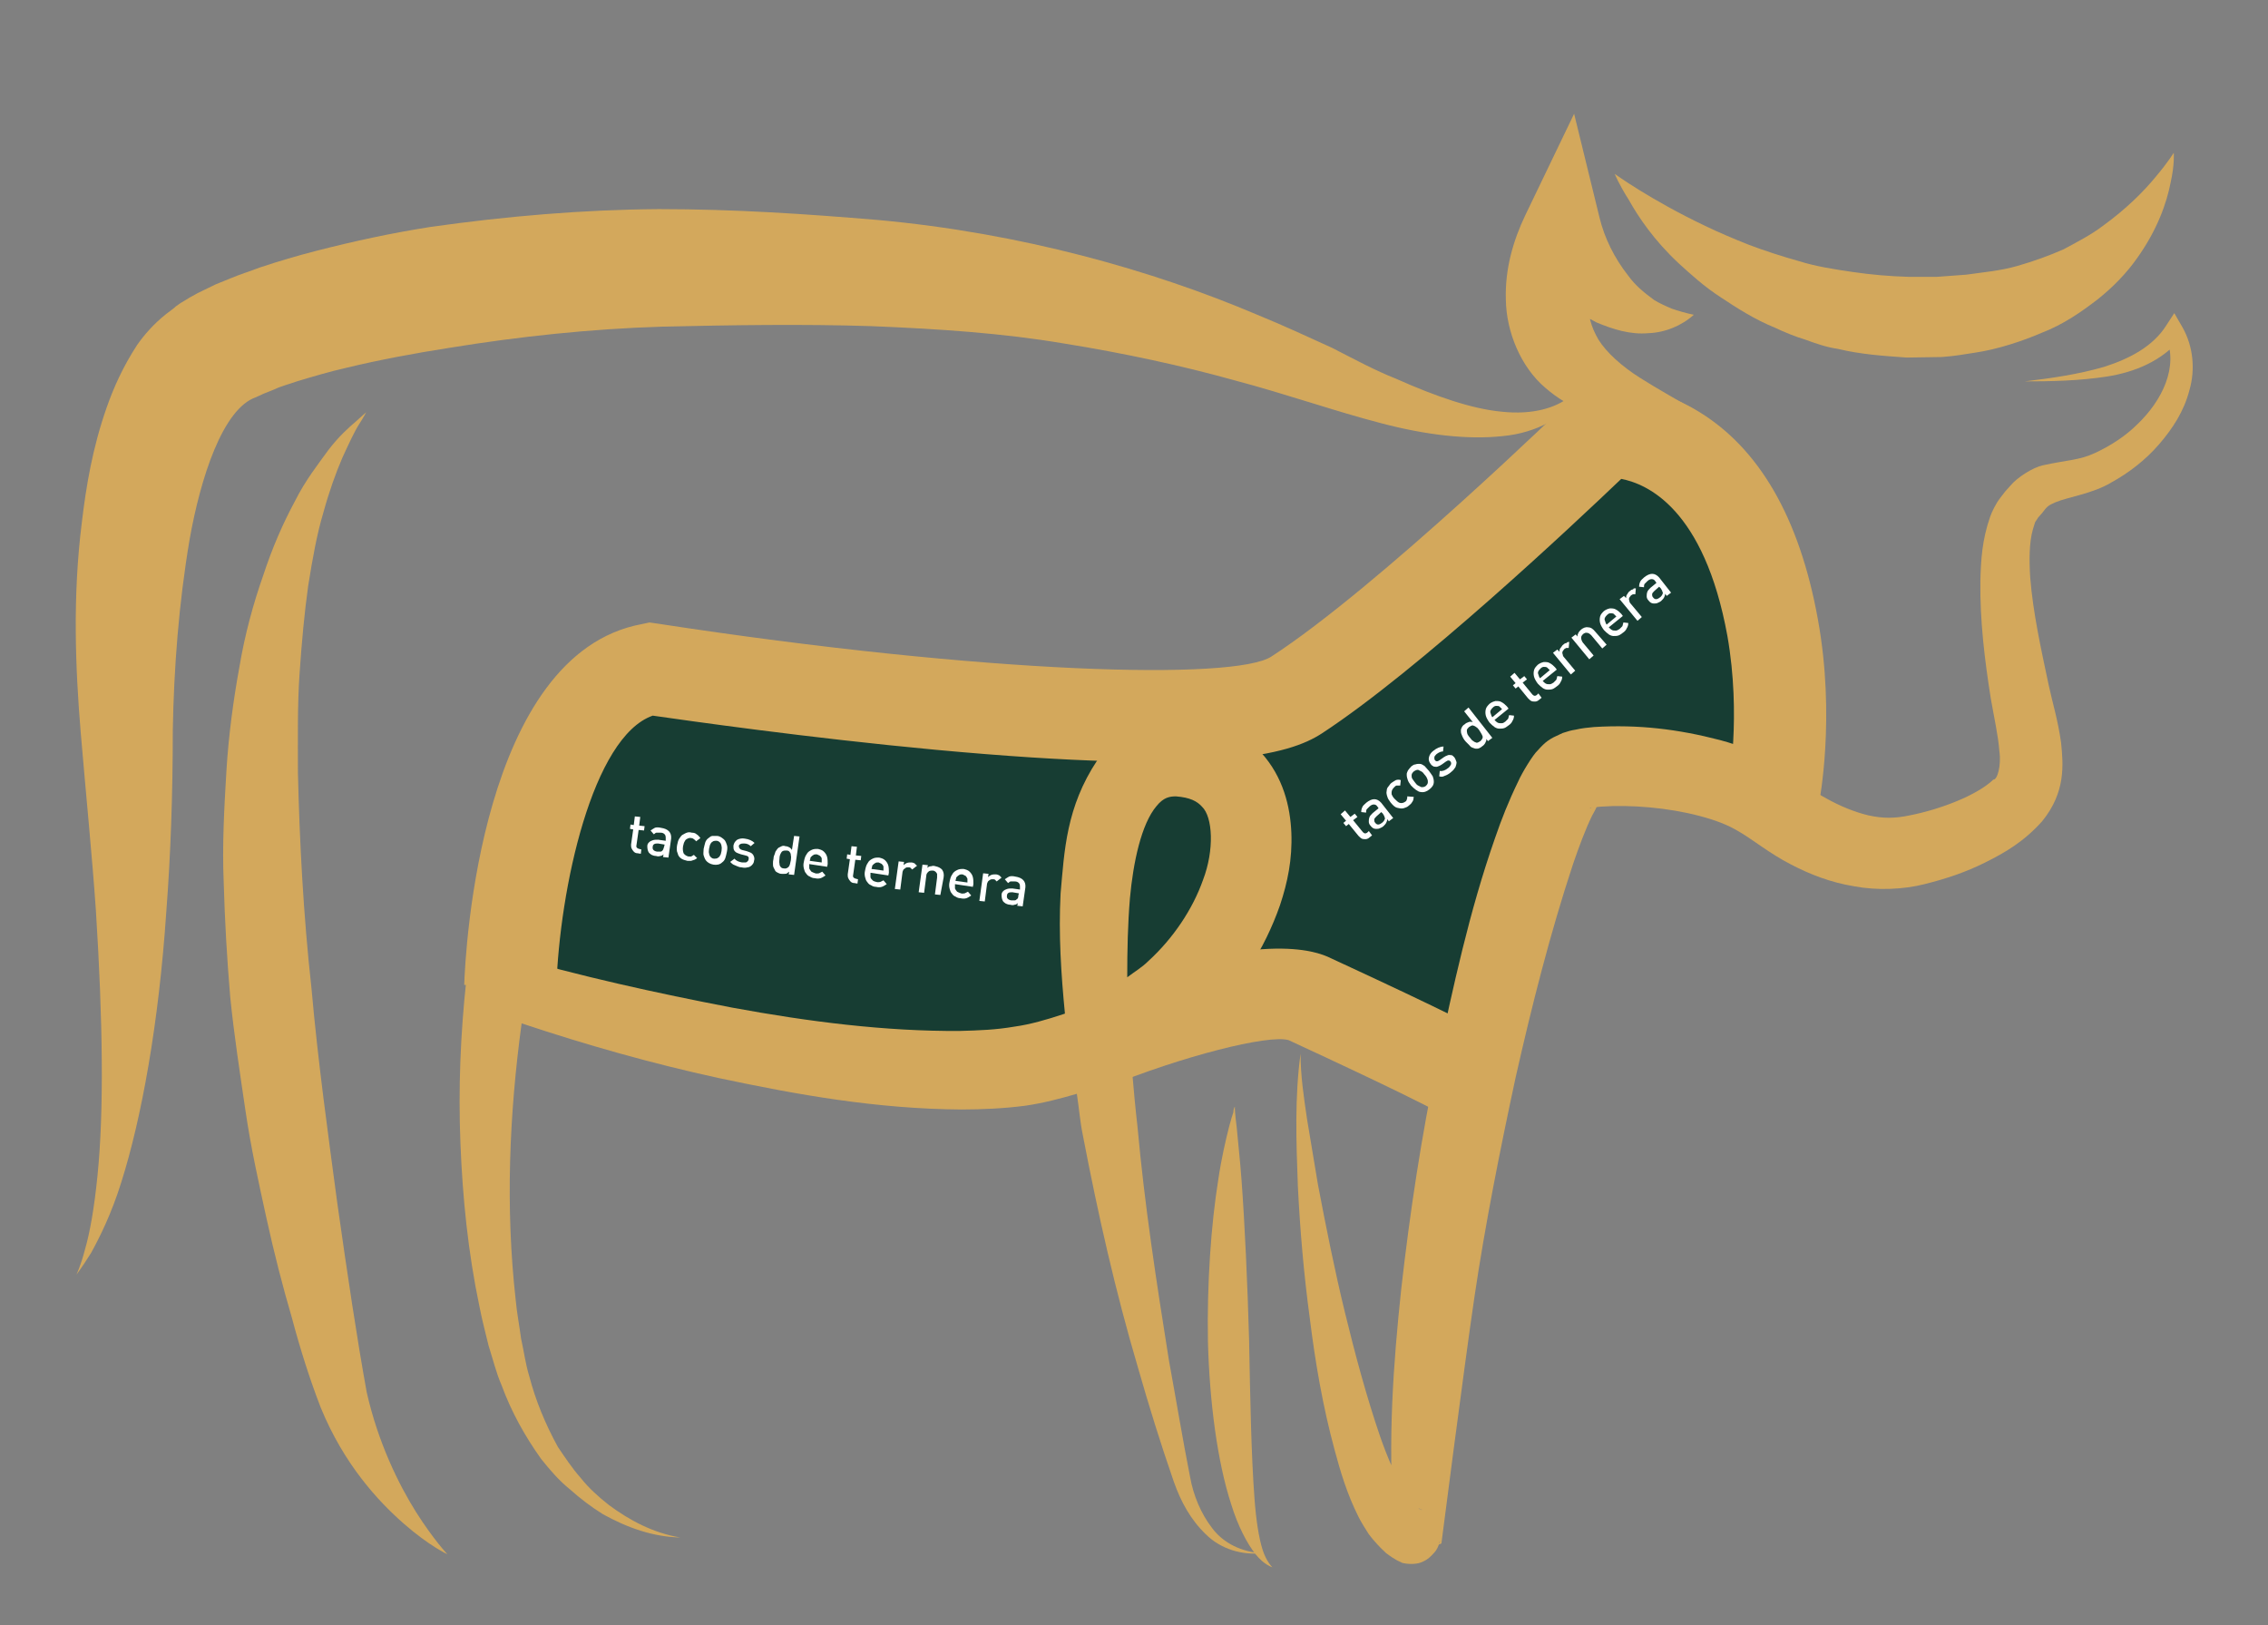 <?xml version="1.0" encoding="utf-8"?>
<!-- Generator: Adobe Illustrator 25.2.3, SVG Export Plug-In . SVG Version: 6.00 Build 0)  -->
<svg version="1.1" id="Capa_1" xmlns="http://www.w3.org/2000/svg" xmlns:xlink="http://www.w3.org/1999/xlink" x="0px" y="0px"
	 viewBox="0 0 418.7 300" style="enable-background:new 0 0 418.7 300;" xml:space="preserve">
<rect x="0" y="0" width="418.7" height="300" fill="#808080" stroke="none"/>
<style type="text/css">
	.st0{fill:#173D33;}
	.st1{fill:#D3A85C;}
	.st2{fill:#FFFFFF;}
</style>
<g>
	<path class="st0" d="M232.7,139c3.2,0.3,57.8-43.6,57.8-43.6l7.5-8c0,0,31.4,2,29.2,37.5L324,139c0,0-34.1-7-43.9,13.9
		c-9.8,20.9,4.6,48-9.3,48c-13.9,0-18.9-12.6-38.1-9.1s-32.8,12.3-31.7,4.3C202.1,188.1,196.8,135.2,232.7,139z"/>
</g>
<g>
	<path class="st0" d="M115.8,127.8c0,0,79.1,11.8,92.4,7.5c0,0-13.2,51.9-7.1,59.8L93.9,183.8C93.9,183.8,98.7,143.3,115.8,127.8z"
		/>
</g>
<g>
	<g>
		<g>
			<path class="st1" d="M236.3,167.1c1.4-4.2,2.3-8.5,2.1-13.4c-0.2-4.8-1.5-10.3-5.6-14.8c-4-4.6-10.3-6.2-14.9-6.2
				c-6.1-0.3-12.3,3.3-15.3,7.6c-5.8,8.7-6.1,16.8-6.8,24.6c-0.4,7.6,0.1,15,0.8,22.2c-0.1,0-0.2,0.1-0.3,0.1c-3,1-6.1,1.9-9,2.3
				c-3.5,0.6-6.5,0.7-10.1,0.8c-13.7,0.1-27.9-1.7-42-4.3c-14.1-2.7-28.1-5.8-41.9-9.8l-6.5-1.9l-0.7,6.5
				c-1.1,10.1-1.5,20.2-1.1,30.2c0.4,10.1,1.4,20.1,3.5,30.1c0.5,2.6,1.1,4.8,1.7,7.3c0.8,2.5,1.4,5,2.4,7.3
				c1.8,4.9,4.3,9.4,7.3,13.6c1.6,2,3.3,4,5.3,5.6c1.9,1.7,4,3.3,6.1,4.6c4.5,2.5,9.3,4.2,14.3,4.3c-4.9-0.8-9.3-3.1-13.2-6
				c-1.9-1.5-3.7-3.1-5.2-5c-1.6-1.8-2.9-3.8-4.2-5.7c-2.3-4.2-4.1-8.5-5.3-13.1c-0.7-2.3-1-4.7-1.5-6.9c-0.3-2.3-0.8-4.9-1-7.2
				c-1.9-16.9-1.2-34.1,1.1-51c12,4,24,7.4,36.4,10.1c14.6,3.1,29.2,5.7,44.8,5.8c3.8,0,8-0.2,11.8-0.7c3.4-0.5,6.4-1.3,9.5-2.2
				c0.4,2.6,0.6,5.2,1.1,7.6c2.8,14.6,6,28.8,10.2,43c2,7,4.2,14.1,6.6,21c1.3,3.7,3.1,7,5.9,9.7c2.8,2.8,6.8,3.9,10.4,3.5
				c-3.7-0.2-7.1-1.8-9.2-4.6c-2.1-2.7-3.5-6.1-4.1-9.5c-1.4-7.1-2.6-14.4-3.9-21.5c-2.3-14.4-4.5-28.7-5.8-43.1
				c-0.4-3.5-0.7-6.8-1-10.3c5-2.6,9.6-5.6,13.7-9.5C228.7,182.5,233.4,175.4,236.3,167.1z M212,177.4c-1.2,1.2-2.6,2-3.9,3
				c0-5,0.1-9.8,0.5-14.6c0.6-6.6,2.1-13.7,4.9-17c1.3-1.6,2.4-1.8,3.6-1.8c2.6,0.2,3.9,0.9,4.8,1.9c2,1.9,2.3,8,0.2,13.5
				C220.2,167.8,216.6,173.2,212,177.4z"/>
		</g>
	</g>
	<g>
		<g>
			<g>
				<path class="st1" d="M373.8,70.4c5-0.6,9.9-1.3,14.7-2.7c4.7-1.5,9-3.8,11.4-7.6l1.5-2.3l1.5,2.6c2,3.5,2.4,7.8,1.3,11.6
					c-1,3.9-3.1,7.1-5.6,10c-2.5,2.9-5.6,5.3-8.9,7.1c-3.3,2-8.1,2.7-10.2,3.6c-1.4,0.6-1.6,0.8-2.5,2l-0.8,0.9
					c0.2-0.2-0.4,0.6-0.5,0.8c-0.2,0.6-0.2,0.6-0.4,1.3c-0.7,2.4-0.7,5.7-0.5,8.9c0.5,6.4,2,13.2,3.4,19.8c0.7,3.3,1.7,6.4,2.3,10.7
					c0.4,4,0.9,9.1-3.5,14.5c-3.4,3.8-6.9,5.8-10.5,7.6s-7.2,3-11.2,4c-3.9,1-8.8,1.2-13,0.4c-4.3-0.7-8.2-2.2-11.8-4.1
					c-3.7-1.9-6.9-4.5-9.3-5.9c-2.3-1.4-4.5-2.2-7.5-3c-5.7-1.5-12.6-2.1-18.2-1.7c-0.7,0.1-1.3,0.1-1.7,0.2c-0.2,0-0.3,0.1-0.3,0.1
					c0.2,0,0.1,0,0.5-0.2c0.3-0.2,0.7-0.2,1.8-1.6c-1.4,1.9-0.9,1.5-1.9,3.2c-1.3,2.7-2.4,5.7-3.5,8.9c-4.2,12.7-7.6,26.1-10.6,39.4
					c-2.9,13.5-5.6,27-7.6,40.5c-2,13.6-6.1,45.5-6.1,45.5c-0.5,0.2-0.6,0.4-0.3-0.2c0-0.1,0.1-0.4,0-0.2l-0.2,0.7
					c-0.1,0.3-0.3,0.7-0.5,1c-0.2,0.3-1.3,1.6-2.3,2c-1.6,0.9-4.2,0.3-4.1,0.2c-0.5-0.2-1-0.5-1-0.5c-0.7-0.4-0.8-0.5-1.1-0.7
					l-0.7-0.5l-0.3-0.3c-0.5-0.4-2.1-2.1-2.9-3.2c-0.7-1.1-1.4-2.2-1.9-3.2c-2.1-4.2-3.3-8.2-4.4-12.3c-2.2-8.1-3.6-16.3-4.6-24.4
					c-1.1-8.1-1.8-16.3-2.2-24.4c-0.3-8.1-0.6-16.4,0.5-24.4c0,4.1,0.6,8,1.2,12.1l2,12c1.5,7.9,3.1,15.9,5,23.7
					c1.9,7.8,4,15.6,6.5,22.9c1.3,3.7,2.8,7.3,4.6,10.2c0.4,0.8,0.9,1.4,1.4,2c0.5,0.5,0.2,0.4,1.3,1.2l0.3,0.2l0,0
					c0.4,0.3-0.5-0.4-0.4-0.3l0,0h0.1l0.2,0.1c0.2,0.1,0.5,0.3,0.2,0.1c0.1,0-0.3-0.2-0.7-0.3c0.2,0-2.2-0.7-3.8,0.2
					c-0.9,0.3-2,1.6-2.1,1.9c-0.2,0.3-0.3,0.5-0.4,0.8l-0.1,0.3c0.1-0.3,0.3-1,0.6-1.6c1.2-2.4,2.7-3.5,3.9-4.5l-2.6,5.1
					c-1.1-14.7-0.1-28.7,1.4-42.8c1.6-14.1,3.7-28,6.6-41.8c3-13.9,5.9-27.6,10.7-41.3c1.2-3.5,2.5-6.8,4.3-10.5
					c0.6-1.4,2.7-4.9,3.6-5.7c1.5-1.7,2.2-2,2.9-2.4c0.8-0.4,1.1-0.5,1.7-0.8c0.9-0.3,1.6-0.5,2.3-0.6c1.3-0.3,2.4-0.4,3.5-0.5
					c8.2-0.5,15.5,0.4,23.2,2.4c3.8,1,8.1,2.7,11.6,5.2c3.5,2.4,5.6,4.3,8.1,5.6c2.5,1.4,5.2,2.5,7.7,3.1c2.7,0.6,4.9,0.6,7.7,0
					c5.6-1.1,12.4-3.7,15.4-6.6c0.7,0.1,1.5-2.5,1.1-5.3c-0.2-2.8-1-6.3-1.6-9.8c-1.1-7-2-14.2-1.9-21.6c0.1-3.8,0.3-7.5,1.8-11.8
					c0.3-0.9,1.1-2.5,1.8-3.4l1-1.3l0.9-1c1.3-1.6,4.2-3.4,6-3.8c4.5-1,6.7-0.9,9.7-2.3c2.8-1.3,5.6-3.1,7.8-5.3
					c4.5-4.3,7.7-10.6,5.2-16.3l3,0.2c-3.6,4.5-8.8,6.5-13.8,7.3C383.8,70.3,378.7,70.4,373.8,70.4z"/>
			</g>
		</g>
	</g>
	<g>
		<g>
			<g>
				<path class="st1" d="M14.1,235.3c0,0,0.8-1.6,1.6-4.7c0.9-3.1,1.7-7.6,2.3-13.6c1.2-11.8,1-28.6-0.3-49
					c-0.7-10.1-1.8-21-2.8-32.8c-1-12.1-1.5-25.1,0.2-38.7c0.8-6.8,2-13.9,4.6-21.3c1.3-3.7,3-7.5,5.6-11.5c1.4-2,3.1-3.9,5.2-5.6
					l1.7-1.3l0.2-0.2l0.7-0.5l0.3-0.2l0.5-0.3c0.8-0.5,1.3-0.8,2.6-1.5l3.3-1.6l2.7-1.1c1.9-0.8,3.6-1.3,5.4-2
					c3.6-1.2,7-2.2,10.5-3.1c7-1.8,14-3.3,21-4.4c14.1-2,28.2-3.2,42.2-3.3c14.2,0,27.2,0.9,40.4,2c26.5,2.4,50.8,9.3,70.1,17.5
					c4.9,2,9.4,4.1,13.8,6.1c4.3,2.2,8,4.2,11.8,5.7c7.4,3.3,14.1,5.6,19.6,6.1c5.6,0.6,9.9-0.7,12.4-2.7c2.5-1.9,3.4-3.5,3.4-3.5
					s-0.4,1.7-2.5,4.4c-2,2.6-6.7,5.7-13.2,6.3c-6.4,0.7-14.2-0.2-22.5-2.4c-8.5-2.2-17.2-5.3-27-7.9c-9.7-2.7-20.3-5-31.5-6.8
					c-11.2-1.9-23.1-2.7-35.6-3.2c-12.3-0.4-25.9-0.2-38.7,0.1c-13,0.4-26.2,1.8-39.1,3.9c-6.4,1-12.9,2.2-19.1,3.7
					c-3.1,0.7-6.1,1.6-9.1,2.5c-1.4,0.5-3,0.9-4.2,1.5l-2,0.8l-1.3,0.6C41.1,75.4,37,88.3,35,99.6c-2,11.8-2.9,23.8-3.1,35.2
					c0,11.8-0.4,23.1-1.2,33.5c-1.4,20.8-4.6,38.2-8.3,49.9c-1.8,5.8-4,10.2-5.6,13.1C15.1,234,14.1,235.3,14.1,235.3z"/>
			</g>
		</g>
	</g>
	<g>
		<g>
			<g>
				<path class="st1" d="M82.6,286.9c0,0-3.3-1.5-8-5.6c-4.8-4.2-11.1-11-15.4-21.5c-2-5.2-3.7-10.5-5.3-16.5
					c-1.7-5.8-3.3-12-4.7-18.4c-1.4-6.4-2.9-13.1-3.9-20c-1-6.8-2.1-13.9-2.8-20.9c-0.6-7-1-14.1-1.2-21.1
					c-0.3-6.9,0.1-13.9,0.5-20.6c0.4-6.6,1.3-13.2,2.4-19.2c1-6,2.6-11.8,4.4-16.9c1.7-5.2,3.7-9.7,5.8-13.6c2-4,4.4-7,6.2-9.5
					c1.9-2.5,3.8-4.2,5.1-5.3c1.2-1.1,1.9-1.7,1.9-1.7s-0.4,0.8-1.3,2.2s-1.9,3.6-3.1,6.2c-1.2,2.8-2.4,6.1-3.5,10.1
					c-1.2,4-2,8.5-2.8,13.5c-0.7,5-1.2,10.4-1.6,16.3c-0.4,5.7-0.3,11.9-0.3,18.2c0.3,12.7,1,26.3,2.5,39.8
					c1.2,13.6,3.1,27.2,4.8,39.9c1.8,12.7,3.6,24.8,5.4,34.7c2.1,9.3,5.9,17,9.1,22.1C80.1,284.3,82.6,286.9,82.6,286.9z"/>
			</g>
		</g>
	</g>
	<g>
		<g>
			<g>
				<path class="st1" d="M298.1,32.1c0,0,6.6,4.8,16.7,9.6c2.5,1.2,5.3,2.4,8.1,3.5c2.9,1.1,6,2.1,9.2,3c3.2,1,6.5,1.5,9.9,2
					c3.4,0.5,6.8,0.8,10.3,0.9h5.3l5.4-0.4c3.5-0.5,6.2-0.7,9.4-1.6c3.1-0.9,5.9-1.9,8.6-3.1c2.6-1.4,5.1-2.7,7.2-4.3
					c4.3-3.1,7.6-6.4,9.8-9.1c2.2-2.6,3.3-4.4,3.3-4.4s0.2,2.1-0.6,5.6c-0.7,3.6-2.4,8.6-6.2,13.9c-1.9,2.7-4.4,5.3-7.3,7.6
					c-3,2.3-6.3,4.6-10.2,6.1c-3.7,1.6-8.3,3.1-12.4,3.7c-2.1,0.3-3.4,0.6-6.1,0.8L352,66c-4.3-0.3-8.6-0.6-12.7-1.6
					c-2.1-0.3-4.1-1-6-1.7c-2-0.6-3.9-1.4-5.6-2.2c-3.7-1.5-7-3.6-10-5.6c-3.1-2-5.6-4.3-7.8-6.3c-4.6-4.3-7.4-8.5-9.2-11.7
					C298.8,33.9,298.1,32.1,298.1,32.1z"/>
			</g>
		</g>
	</g>
	<g>
		<g>
			<g>
				<path class="st1" d="M313.9,76.3c-4.5,1.5-9.2,1.9-14.1,1.4c-4.9-0.5-10-2.2-14.5-6.1c-4.6-3.9-7.2-10.4-7.3-16.2
					c-0.2-5.8,1.4-11.1,3.6-15.7l9-18.7l4.7,19.2c0.9,3.7,2.7,7.4,5.3,10.7c1.3,1.8,2.9,3.1,4.8,4.5c1,0.6,2.1,1.1,3.3,1.6
					c1.2,0.4,2.5,0.8,4,1.1c-2.2,2-5.3,3.3-8.4,3.4c-3.3,0.3-6.5-0.7-9.6-2c-5.9-3-10.6-8.1-13.2-14.5l13.7,0.6
					c-1.2,3.4-2,6.7-2,9.6c-0.1,2.9,0.5,5.1,1.9,7.5c1.5,2.4,4.3,4.9,7.6,7C306,71.8,309.8,73.9,313.9,76.3z"/>
			</g>
		</g>
	</g>
	<g>
		<g>
			<g>
				<path class="st1" d="M228,204.4c-0.1-0.3,0,1.3,0.3,3.6c0.2,2.4,0.6,5.7,0.9,9.8c0.6,8.1,1.1,18.9,1.4,29.6
					c0.2,10.7,0.4,21.4,1,29.3c0.3,4,0.8,7.2,1.5,9.4s1.8,3.2,1.8,3.2s-1.5-0.4-3.1-2.4c-1.6-2-3.3-5.3-4.5-9.2c-2.6-8-4-19-4.3-30
					c-0.2-10.9,0.6-21.8,1.9-29.9c0.6-4.1,1.4-7.4,2-9.8c0.3-1.2,0.6-2.1,0.8-2.7C227.7,204.6,228,204.1,228,204.4z"/>
			</g>
		</g>
	</g>
</g>
<g>
	<path class="st1" d="M102.7,182.4l-17-0.6c0.2-6.2,3-61.1,32.8-66.6l1.4-0.3l1.4,0.2c61.3,9.4,106.6,10.5,113.4,6.1
		c19.6-12.7,55-47.1,55.4-47.5l2-2l2.8-0.4c0.9-0.1,9.2-1,18.4,4.5c11.4,6.8,18.9,19.7,22.3,38.5c3.3,18.1,0.3,33.4,0.2,34.1
		l-16.7-3.3c0-0.1,2.4-12.9-0.2-27.7c-4.3-23.6-14.9-28.1-19.6-29c-8.8,8.4-37.4,35.3-55.3,47c-6,3.9-19.6,7.8-71.3,3
		c-23.6-2.2-45.9-5.4-52.2-6.3C109.4,136,103.3,163.9,102.7,182.4z"/>
</g>
<g>
	<path class="st1" d="M265,205c-1.5-0.8-7-3.7-27.1-13c-3.7-1.1-19.8,3-33.7,8.7l-6.5-15.7c31.3-12.9,43.5-10.1,47.4-8.4
		c23.8,11,27.2,13,28.3,13.7L265,205z"/>
</g>
<g>
	<g>
		<g>
			<path class="st2" d="M118.3,157.6l-0.6-0.1c-0.3,0-0.5-0.1-0.7-0.3c-0.2-0.2-0.3-0.4-0.4-0.6c-0.1-0.2-0.1-0.5-0.1-0.7l0.4-2.8
				l-0.6-0.1l0.1-0.8l0.6,0.1l0.2-1.6l1,0.1l-0.2,1.6l1,0.1l-0.1,0.8l-1-0.1l-0.4,2.8c-0.1,0.4,0.1,0.6,0.5,0.7l0.4,0.1L118.3,157.6
				z"/>
			<path class="st2" d="M123.4,158.3l-1-0.1l0.1-0.5c-0.2,0.2-0.4,0.3-0.6,0.3c-0.2,0.1-0.5,0.1-0.8,0c-0.3,0-0.6-0.1-0.8-0.2
				s-0.4-0.3-0.5-0.4c-0.2-0.3-0.3-0.7-0.3-1.2c0-0.3,0.1-0.5,0.3-0.7s0.4-0.3,0.7-0.4c0.3-0.1,0.6-0.1,1-0.1l1.4,0.2l0-0.4
				c0-0.3,0-0.6-0.2-0.8c-0.2-0.2-0.4-0.3-0.8-0.3c-0.3,0-0.5,0-0.7,0c-0.2,0-0.3,0.2-0.5,0.3l-0.6-0.7c0.3-0.2,0.6-0.4,0.8-0.5
				s0.7-0.1,1.1,0c1.4,0.2,2,0.9,1.9,2L123.4,158.3z M122.6,156.3l0.1-0.4l-1.2-0.2c-0.3,0-0.5,0-0.7,0.1c-0.2,0.1-0.3,0.3-0.3,0.5
				c-0.1,0.5,0.2,0.8,0.8,0.9c0.2,0,0.4,0,0.6,0c0.2,0,0.3-0.1,0.4-0.2C122.4,156.9,122.5,156.7,122.6,156.3z"/>
			<path class="st2" d="M128.7,158.4c-0.2,0.1-0.4,0.3-0.5,0.3c-0.2,0.1-0.4,0.1-0.6,0.2c-0.2,0-0.4,0-0.7,0
				c-0.4-0.1-0.8-0.2-1.1-0.4s-0.6-0.5-0.7-1c-0.2-0.4-0.2-0.9-0.1-1.5c0.1-0.5,0.2-0.9,0.4-1.2c0.2-0.3,0.4-0.6,0.6-0.7
				s0.5-0.3,0.8-0.4c0.3-0.1,0.6-0.1,0.9,0c0.4,0,0.7,0.1,0.9,0.3c0.2,0.1,0.5,0.4,0.7,0.7l-0.8,0.6c-0.1-0.2-0.3-0.3-0.4-0.4
				c-0.1-0.1-0.3-0.2-0.5-0.2c-0.4-0.1-0.7,0.1-1,0.3c-0.1,0.1-0.2,0.3-0.3,0.5c-0.1,0.2-0.1,0.4-0.2,0.7c-0.1,0.6,0,1,0.1,1.3
				c0.2,0.3,0.5,0.5,0.9,0.6c0.2,0,0.4,0,0.5,0c0.2-0.1,0.3-0.2,0.5-0.3L128.7,158.4z"/>
			<path class="st2" d="M134.2,157.2c-0.1,0.5-0.2,0.9-0.3,1.2c-0.1,0.3-0.3,0.6-0.6,0.8c-0.4,0.4-1,0.5-1.6,0.4
				c-0.6-0.1-1.1-0.4-1.4-0.8c-0.2-0.3-0.3-0.6-0.4-0.9s0-0.7,0-1.2c0.1-0.5,0.2-0.8,0.3-1.2c0.1-0.3,0.3-0.6,0.6-0.8
				c0.1-0.1,0.3-0.2,0.4-0.3c0.2-0.1,0.3-0.1,0.5-0.1c0.2,0,0.4,0,0.6,0c0.3,0,0.6,0.1,0.9,0.3s0.4,0.3,0.6,0.5
				c0.2,0.3,0.3,0.6,0.4,0.9S134.3,156.7,134.2,157.2z M133.2,157.1c0-0.3,0.1-0.6,0-0.9c0-0.2-0.1-0.4-0.2-0.6
				c-0.2-0.2-0.4-0.4-0.7-0.4c-0.3,0-0.6,0-0.8,0.2c-0.2,0.1-0.3,0.3-0.4,0.5c-0.1,0.2-0.1,0.5-0.2,0.8c0,0.3-0.1,0.6,0,0.8
				c0,0.2,0.1,0.4,0.2,0.6c0.2,0.2,0.4,0.4,0.7,0.4c0.3,0,0.6,0,0.8-0.2c0.2-0.1,0.3-0.3,0.4-0.5
				C133.1,157.7,133.1,157.4,133.2,157.1z"/>
			<path class="st2" d="M139.2,158.9c0,0.3-0.2,0.6-0.4,0.8c-0.2,0.2-0.5,0.4-0.8,0.4c-0.3,0.1-0.7,0.1-1.1,0
				c-0.3,0-0.6-0.1-0.8-0.2c-0.2-0.1-0.5-0.2-0.7-0.3c-0.2-0.1-0.4-0.3-0.6-0.5l0.8-0.6c0.3,0.4,0.8,0.6,1.4,0.7c0.2,0,0.4,0,0.6,0
				c0.2,0,0.3-0.1,0.4-0.2c0.1-0.1,0.2-0.2,0.2-0.4c0.1-0.4-0.1-0.6-0.6-0.7l-0.8-0.2c-0.3-0.1-0.6-0.2-0.8-0.3
				c-0.2-0.1-0.4-0.3-0.5-0.5c-0.1-0.2-0.1-0.5-0.1-0.8c0.1-0.5,0.3-0.8,0.7-1.1c0.4-0.2,0.9-0.3,1.4-0.2c0.8,0.1,1.4,0.4,1.8,0.8
				l-0.7,0.6c-0.3-0.3-0.7-0.5-1.2-0.5c-0.3,0-0.5,0-0.7,0.1c-0.2,0.1-0.3,0.2-0.3,0.4c0,0.3,0.2,0.6,0.6,0.7l0.8,0.2
				c0.3,0.1,0.6,0.2,0.8,0.3c0.2,0.1,0.4,0.3,0.5,0.5C139.3,158.3,139.3,158.6,139.2,158.9z"/>
			<path class="st2" d="M146.6,161.5l-1-0.1l0.1-0.5c-0.1,0.1-0.3,0.2-0.4,0.3c-0.1,0.1-0.3,0.1-0.5,0.1c-0.2,0-0.3,0-0.5,0
				c-0.3,0-0.5-0.1-0.7-0.2s-0.4-0.2-0.5-0.4c-0.1-0.2-0.2-0.4-0.3-0.6c-0.1-0.2-0.1-0.5-0.1-0.7c0-0.3,0-0.5,0.1-0.9
				c0-0.3,0.1-0.6,0.2-0.8s0.1-0.5,0.3-0.7c0.1-0.2,0.3-0.4,0.4-0.5c0.2-0.1,0.4-0.2,0.6-0.3c0.2-0.1,0.5-0.1,0.7,0
				c0.3,0,0.5,0.1,0.7,0.2c0.2,0.1,0.4,0.3,0.5,0.5l0.4-2.6l1,0.1L146.6,161.5z M146,158.8c0-0.3,0.1-0.6,0-0.9
				c0-0.3-0.1-0.5-0.2-0.6c-0.1-0.2-0.3-0.3-0.6-0.3c-0.3,0-0.5,0-0.7,0.1c-0.2,0.1-0.3,0.3-0.4,0.5c-0.1,0.2-0.2,0.5-0.2,0.9
				c0,0.3-0.1,0.6,0,0.9c0,0.3,0.1,0.5,0.2,0.6c0.1,0.2,0.4,0.3,0.6,0.3c0.4,0.1,0.7-0.1,0.9-0.3C145.8,159.8,145.9,159.3,146,158.8
				z"/>
			<path class="st2" d="M152.7,160l-3.3-0.5c0,0.3,0,0.6,0,0.8c0.1,0.2,0.2,0.4,0.4,0.6c0.2,0.1,0.4,0.2,0.7,0.3s0.5,0,0.7,0
				c0.2-0.1,0.4-0.2,0.6-0.3l0.6,0.7c-0.3,0.2-0.6,0.4-0.9,0.5c-0.3,0.1-0.7,0.1-1.1,0c-0.3,0-0.6-0.1-0.9-0.3
				c-0.3-0.1-0.5-0.3-0.7-0.6c-0.2-0.2-0.3-0.5-0.4-0.9c-0.1-0.4-0.1-0.8,0-1.2c0.1-0.5,0.2-1,0.5-1.4c0.2-0.4,0.5-0.6,0.9-0.8
				s0.7-0.2,1.2-0.2c0.4,0.1,0.8,0.2,1.1,0.5c0.3,0.3,0.5,0.6,0.6,1c0.1,0.4,0.1,0.8,0.1,1.3L152.7,160z M151.7,159.2
				c0-0.3,0-0.5,0-0.7s-0.2-0.4-0.3-0.5s-0.4-0.2-0.6-0.3c-0.2,0-0.5,0-0.6,0.1c-0.2,0.1-0.3,0.2-0.5,0.4c-0.1,0.1-0.1,0.2-0.1,0.3
				c0,0.1-0.1,0.2-0.1,0.4L151.7,159.2z"/>
			<path class="st2" d="M158.3,163.1l-0.6-0.1c-0.3,0-0.5-0.1-0.7-0.3c-0.2-0.2-0.3-0.4-0.4-0.6s-0.1-0.5-0.1-0.7l0.4-2.8l-0.6-0.1
				l0.1-0.8l0.6,0.1l0.2-1.6l1,0.1l-0.2,1.6l1,0.1l-0.1,0.8l-1-0.1l-0.4,2.8c-0.1,0.4,0.1,0.6,0.5,0.7l0.4,0.1L158.3,163.1z"/>
			<path class="st2" d="M164,161.6l-3.3-0.5c0,0.3,0,0.6,0,0.8s0.2,0.4,0.4,0.6s0.4,0.2,0.7,0.3s0.5,0,0.7,0
				c0.2-0.1,0.4-0.2,0.6-0.3l0.6,0.7c-0.3,0.2-0.6,0.4-0.9,0.5c-0.3,0.1-0.7,0.1-1.1,0c-0.3,0-0.6-0.1-0.9-0.3
				c-0.3-0.1-0.5-0.3-0.7-0.6c-0.2-0.2-0.3-0.5-0.4-0.9c-0.1-0.4-0.1-0.8,0-1.2c0.1-0.5,0.2-1,0.5-1.4c0.2-0.4,0.5-0.6,0.9-0.8
				s0.7-0.2,1.2-0.2c0.4,0.1,0.8,0.2,1.1,0.5c0.3,0.3,0.5,0.6,0.6,1c0.1,0.4,0.1,0.8,0.1,1.3L164,161.6z M163.1,160.7
				c0-0.3,0-0.5,0-0.7s-0.2-0.4-0.3-0.5s-0.4-0.2-0.6-0.3c-0.2,0-0.5,0-0.6,0.1c-0.2,0.1-0.3,0.2-0.5,0.4c-0.1,0.1-0.1,0.2-0.1,0.3
				c0,0.1-0.1,0.2-0.1,0.4L163.1,160.7z"/>
			<path class="st2" d="M169.3,159.8l-0.9,0.7c-0.1-0.1-0.2-0.2-0.3-0.3s-0.2-0.1-0.4-0.1c-0.2,0-0.4,0-0.5,0.1s-0.3,0.2-0.4,0.3
				c-0.1,0.2-0.2,0.4-0.2,0.6l-0.4,3.1l-1-0.1l0.7-5.1l1,0.1l-0.1,0.6c0.2-0.2,0.4-0.3,0.6-0.4c0.3-0.1,0.5-0.1,0.8-0.1
				c0.3,0,0.5,0.1,0.7,0.2C168.9,159.5,169.1,159.6,169.3,159.8z"/>
			<path class="st2" d="M173.6,165.2l-1-0.1l0.4-3.1c0-0.3,0-0.5,0-0.7c-0.1-0.2-0.2-0.3-0.3-0.4c-0.1-0.1-0.3-0.2-0.5-0.2
				c-0.3,0-0.6,0-0.8,0.2c-0.2,0.2-0.4,0.4-0.4,0.8l-0.4,3.1l-1-0.1l0.7-5.1l1,0.1l-0.1,0.5c0.2-0.2,0.4-0.3,0.7-0.3
				c0.3-0.1,0.5-0.1,0.8,0c0.5,0.1,0.9,0.3,1.2,0.6c0.3,0.4,0.4,0.9,0.3,1.5L173.6,165.2z"/>
			<path class="st2" d="M179.6,163.7l-3.3-0.5c0,0.3,0,0.6,0,0.8c0.1,0.2,0.2,0.4,0.4,0.6c0.2,0.1,0.4,0.2,0.7,0.3s0.5,0,0.7,0
				c0.2-0.1,0.4-0.2,0.6-0.3l0.6,0.7c-0.3,0.2-0.6,0.4-0.9,0.5c-0.3,0.1-0.7,0.1-1.1,0c-0.3,0-0.6-0.1-0.9-0.3
				c-0.3-0.1-0.5-0.3-0.7-0.6c-0.2-0.2-0.3-0.5-0.4-0.9c-0.1-0.4-0.1-0.8,0-1.2c0.1-0.5,0.2-1,0.5-1.4c0.2-0.4,0.5-0.6,0.9-0.8
				s0.7-0.2,1.2-0.2c0.4,0.1,0.8,0.2,1.1,0.5c0.3,0.3,0.5,0.6,0.6,1c0.1,0.4,0.1,0.8,0.1,1.3L179.6,163.7z M178.6,162.9
				c0-0.3,0-0.5,0-0.7c-0.1-0.2-0.2-0.4-0.3-0.5c-0.2-0.1-0.4-0.2-0.6-0.3c-0.2,0-0.5,0-0.6,0.1c-0.2,0.1-0.3,0.2-0.5,0.4
				c-0.1,0.1-0.1,0.2-0.1,0.3c0,0.1-0.1,0.2-0.1,0.4L178.6,162.9z"/>
			<path class="st2" d="M184.9,162l-0.9,0.7c-0.1-0.1-0.2-0.2-0.3-0.3s-0.2-0.1-0.4-0.1c-0.2,0-0.4,0-0.5,0.1
				c-0.2,0.1-0.3,0.2-0.4,0.3c-0.1,0.2-0.2,0.4-0.2,0.6l-0.4,3.1l-1-0.1l0.7-5.1l1,0.1l-0.1,0.6c0.2-0.2,0.4-0.3,0.6-0.4
				c0.3-0.1,0.5-0.1,0.8-0.1c0.3,0,0.5,0.1,0.7,0.2C184.5,161.6,184.7,161.8,184.9,162z"/>
			<path class="st2" d="M188.8,167.3l-1-0.1l0.1-0.5c-0.2,0.2-0.4,0.3-0.6,0.3c-0.2,0.1-0.5,0.1-0.8,0c-0.3,0-0.6-0.1-0.8-0.2
				c-0.2-0.1-0.4-0.3-0.5-0.4c-0.2-0.3-0.3-0.7-0.3-1.2c0-0.3,0.1-0.5,0.3-0.7c0.2-0.2,0.4-0.3,0.7-0.4c0.3-0.1,0.6-0.1,1-0.1
				l1.4,0.2l0-0.4c0-0.3,0-0.6-0.2-0.8s-0.4-0.3-0.8-0.3c-0.3,0-0.5,0-0.7,0c-0.2,0-0.3,0.2-0.5,0.3l-0.6-0.7
				c0.3-0.2,0.6-0.4,0.8-0.5c0.3-0.1,0.7-0.1,1.1,0c1.4,0.2,2,0.9,1.9,2L188.8,167.3z M188,165.3l0.1-0.4l-1.2-0.2
				c-0.3,0-0.5,0-0.7,0.1c-0.2,0.1-0.3,0.3-0.3,0.5c-0.1,0.5,0.2,0.8,0.8,0.9c0.2,0,0.4,0,0.6,0c0.2,0,0.3-0.1,0.4-0.2
				C187.9,165.9,188,165.7,188,165.3z"/>
		</g>
	</g>
</g>
<g>
	<g>
		<g>
			<path class="st2" d="M253.3,154.2l-0.5,0.4c-0.2,0.2-0.5,0.3-0.7,0.3c-0.2,0-0.5,0-0.7-0.1c-0.2-0.1-0.4-0.3-0.6-0.5l-1.8-2.2
				l-0.5,0.4l-0.5-0.6l0.5-0.4l-1-1.2l0.8-0.7l1,1.2l0.8-0.6l0.5,0.6l-0.8,0.6l1.8,2.2c0.3,0.3,0.5,0.3,0.8,0.1l0.3-0.3L253.3,154.2
				z"/>
			<path class="st2" d="M257.2,151l-0.8,0.6l-0.3-0.4c0,0.3-0.1,0.5-0.2,0.7s-0.3,0.4-0.5,0.6c-0.2,0.2-0.5,0.3-0.7,0.4
				c-0.2,0.1-0.4,0.1-0.7,0.1c-0.4,0-0.7-0.2-1-0.6c-0.2-0.2-0.3-0.5-0.3-0.7c0-0.3,0-0.5,0.1-0.8s0.3-0.5,0.6-0.8l1.1-0.9l-0.2-0.3
				c-0.2-0.3-0.4-0.4-0.7-0.4c-0.2,0-0.5,0.1-0.8,0.4c-0.2,0.2-0.4,0.4-0.5,0.5c-0.1,0.2-0.1,0.4-0.1,0.6l-0.9-0.1
				c0-0.4,0.1-0.7,0.2-0.9c0.1-0.3,0.4-0.5,0.7-0.8c1.1-0.9,2-0.9,2.8,0L257.2,151z M255.3,150.2l-0.3-0.3l-0.9,0.8
				c-0.2,0.2-0.4,0.4-0.4,0.6c0,0.2,0,0.4,0.2,0.6c0.3,0.4,0.7,0.4,1.2,0c0.2-0.1,0.3-0.3,0.4-0.4c0.1-0.1,0.1-0.3,0.2-0.4
				C255.6,150.7,255.5,150.5,255.3,150.2z"/>
			<path class="st2" d="M261,147.1c0,0.2-0.1,0.4-0.1,0.6c-0.1,0.2-0.2,0.4-0.3,0.5c-0.1,0.2-0.3,0.3-0.5,0.5
				c-0.3,0.3-0.7,0.4-1,0.5c-0.4,0.1-0.8,0-1.2-0.1s-0.8-0.5-1.2-1c-0.3-0.4-0.5-0.7-0.6-1.1c-0.1-0.3-0.2-0.7-0.1-1
				c0-0.3,0.1-0.6,0.3-0.8c0.2-0.2,0.3-0.5,0.6-0.7c0.3-0.2,0.6-0.4,0.8-0.5c0.3-0.1,0.6-0.1,0.9,0l-0.1,1c-0.2,0-0.4,0-0.6,0
				c-0.2,0-0.3,0.1-0.5,0.3c-0.3,0.3-0.5,0.6-0.5,1c0,0.2,0,0.4,0.1,0.5c0.1,0.2,0.2,0.4,0.4,0.6c0.4,0.4,0.7,0.7,1,0.8
				c0.4,0.1,0.7,0,1-0.2c0.2-0.1,0.3-0.3,0.3-0.4c0.1-0.2,0.1-0.3,0.1-0.6L261,147.1z"/>
			<path class="st2" d="M263.8,142.3c0.3,0.4,0.5,0.7,0.7,1c0.1,0.3,0.2,0.6,0.2,1c0,0.6-0.3,1-0.8,1.4c-0.5,0.4-1,0.6-1.6,0.5
				c-0.3,0-0.6-0.2-0.9-0.4c-0.3-0.2-0.6-0.5-0.9-0.8c-0.3-0.4-0.5-0.7-0.6-1c-0.1-0.3-0.2-0.6-0.2-1c0-0.2,0-0.3,0.1-0.5
				c0.1-0.2,0.1-0.3,0.3-0.5c0.1-0.2,0.3-0.3,0.4-0.5c0.3-0.2,0.5-0.4,0.8-0.4c0.3-0.1,0.5-0.1,0.8-0.1c0.3,0,0.6,0.2,0.9,0.4
				C263.3,141.7,263.5,142,263.8,142.3z M263,143c-0.2-0.3-0.4-0.5-0.6-0.6c-0.2-0.1-0.4-0.2-0.6-0.3c-0.3,0-0.5,0.1-0.8,0.3
				c-0.2,0.2-0.4,0.4-0.4,0.7c0,0.2,0,0.4,0.1,0.6c0.1,0.2,0.3,0.4,0.5,0.7c0.2,0.3,0.4,0.5,0.6,0.6c0.2,0.1,0.4,0.2,0.6,0.3
				c0.3,0,0.5,0,0.8-0.2c0.2-0.2,0.4-0.4,0.4-0.7c0-0.2,0-0.4-0.1-0.6C263.4,143.5,263.2,143.2,263,143z"/>
			<path class="st2" d="M268.5,139.8c0.2,0.3,0.3,0.6,0.4,0.9c0,0.3-0.1,0.6-0.2,0.9c-0.2,0.3-0.4,0.6-0.8,0.9
				c-0.2,0.2-0.5,0.4-0.7,0.5c-0.2,0.1-0.5,0.2-0.7,0.3c-0.2,0.1-0.5,0.1-0.8,0l0.1-1c0.5,0.1,1-0.1,1.5-0.5
				c0.2-0.1,0.3-0.3,0.4-0.4c0.1-0.2,0.2-0.3,0.2-0.4c0-0.1,0-0.3-0.1-0.4c-0.2-0.3-0.5-0.3-0.9,0l-0.7,0.5
				c-0.3,0.2-0.5,0.3-0.8,0.4c-0.2,0.1-0.5,0-0.7,0c-0.2-0.1-0.4-0.2-0.6-0.5c-0.3-0.4-0.4-0.8-0.3-1.2c0.1-0.5,0.4-0.9,0.8-1.2
				c0.6-0.5,1.3-0.8,1.9-0.8l-0.1,0.9c-0.4,0-0.8,0.2-1.2,0.5c-0.2,0.2-0.4,0.4-0.4,0.6c0,0.2,0,0.4,0.1,0.5c0.2,0.3,0.5,0.3,0.9,0
				l0.7-0.5c0.3-0.2,0.5-0.3,0.8-0.4c0.2-0.1,0.5,0,0.7,0C268.1,139.4,268.3,139.6,268.5,139.8z"/>
			<path class="st2" d="M275.5,136.2l-0.8,0.6l-0.3-0.4c0,0.2,0,0.4-0.1,0.5c-0.1,0.2-0.1,0.3-0.2,0.4c-0.1,0.1-0.2,0.3-0.4,0.4
				c-0.2,0.2-0.4,0.3-0.6,0.4c-0.2,0.1-0.4,0.1-0.6,0.1c-0.2,0-0.4-0.1-0.7-0.2s-0.4-0.3-0.6-0.5c-0.2-0.2-0.4-0.4-0.6-0.6
				s-0.4-0.5-0.5-0.7s-0.2-0.4-0.3-0.7c-0.1-0.2-0.1-0.5-0.1-0.7c0-0.2,0.1-0.4,0.2-0.6c0.1-0.2,0.3-0.4,0.5-0.5
				c0.2-0.2,0.4-0.3,0.7-0.4c0.2-0.1,0.5-0.1,0.8,0l-1.6-2l0.8-0.7L275.5,136.2z M273.1,134.8c-0.2-0.3-0.4-0.5-0.6-0.6
				c-0.2-0.2-0.4-0.2-0.6-0.3c-0.2,0-0.4,0.1-0.7,0.3c-0.2,0.2-0.4,0.4-0.4,0.6c0,0.2,0,0.4,0.1,0.7c0.1,0.2,0.3,0.5,0.5,0.7
				c0.2,0.3,0.4,0.5,0.6,0.6c0.2,0.2,0.4,0.2,0.6,0.3c0.2,0,0.4-0.1,0.7-0.3c0.3-0.3,0.5-0.6,0.4-0.9
				C273.6,135.6,273.4,135.3,273.1,134.8z"/>
			<path class="st2" d="M278.5,130.8l-2.6,2.1c0.2,0.2,0.4,0.4,0.6,0.5c0.2,0.1,0.4,0.1,0.7,0.1s0.4-0.1,0.7-0.3
				c0.2-0.2,0.4-0.4,0.5-0.5c0.1-0.2,0.1-0.4,0.2-0.7l0.9,0.1c0,0.4-0.1,0.7-0.3,1c-0.1,0.3-0.4,0.6-0.7,0.8
				c-0.3,0.2-0.5,0.4-0.8,0.5s-0.6,0.1-0.9,0.1c-0.3,0-0.6-0.1-0.9-0.3c-0.3-0.2-0.6-0.5-0.9-0.8c-0.3-0.4-0.6-0.9-0.7-1.3
				c-0.1-0.4-0.1-0.8,0-1.2c0.1-0.4,0.4-0.7,0.7-1c0.4-0.3,0.7-0.4,1.1-0.5c0.4,0,0.8,0,1.1,0.2c0.4,0.2,0.7,0.5,1,0.8L278.5,130.8z
				 M277.3,130.9c-0.2-0.2-0.4-0.4-0.5-0.5s-0.4-0.1-0.6-0.1c-0.2,0-0.4,0.1-0.6,0.3c-0.2,0.2-0.3,0.3-0.4,0.5
				c-0.1,0.2-0.1,0.4,0,0.6c0,0.1,0.1,0.2,0.1,0.3c0,0.1,0.1,0.2,0.2,0.4L277.3,130.9z"/>
			<path class="st2" d="M284.6,128.8l-0.5,0.4c-0.2,0.2-0.5,0.3-0.7,0.3c-0.2,0-0.5,0-0.7-0.1c-0.2-0.1-0.4-0.3-0.6-0.5l-1.8-2.2
				l-0.5,0.4l-0.5-0.6l0.5-0.4l-1-1.2l0.8-0.7l1,1.2l0.8-0.6l0.5,0.6l-0.8,0.6l1.8,2.2c0.3,0.3,0.5,0.3,0.8,0.1l0.3-0.3L284.6,128.8
				z"/>
			<path class="st2" d="M287.4,123.6l-2.6,2.1c0.2,0.2,0.4,0.4,0.6,0.5c0.2,0.1,0.4,0.1,0.7,0.1c0.2,0,0.4-0.1,0.7-0.3
				c0.2-0.2,0.4-0.4,0.5-0.5c0.1-0.2,0.1-0.4,0.2-0.7l0.9,0.1c0,0.4-0.1,0.7-0.3,1c-0.1,0.3-0.4,0.6-0.7,0.8
				c-0.3,0.2-0.5,0.4-0.8,0.5c-0.3,0.1-0.6,0.1-0.9,0.1c-0.3,0-0.6-0.1-0.9-0.3c-0.3-0.2-0.6-0.5-0.9-0.8c-0.3-0.4-0.6-0.9-0.7-1.3
				c-0.1-0.4-0.1-0.8,0-1.2c0.1-0.4,0.4-0.7,0.7-1c0.4-0.3,0.7-0.4,1.1-0.5c0.4,0,0.8,0,1.1,0.2c0.4,0.2,0.7,0.5,1,0.8L287.4,123.6z
				 M286.1,123.7c-0.2-0.2-0.4-0.4-0.5-0.5c-0.2-0.1-0.4-0.1-0.6-0.1c-0.2,0-0.4,0.1-0.6,0.3c-0.2,0.2-0.3,0.3-0.4,0.5
				c-0.1,0.2-0.1,0.4,0,0.6c0,0.1,0.1,0.2,0.1,0.3s0.1,0.2,0.2,0.4L286.1,123.7z"/>
			<path class="st2" d="M289.7,118.5l-0.1,1.1c-0.2,0-0.3,0-0.4,0c-0.1,0-0.2,0.1-0.4,0.2c-0.1,0.1-0.2,0.3-0.3,0.4
				c-0.1,0.2-0.1,0.4,0,0.6c0,0.2,0.1,0.4,0.3,0.6l2,2.4l-0.8,0.7l-3.3-4l0.8-0.6l0.4,0.4c0-0.2,0-0.5,0.2-0.7s0.3-0.5,0.5-0.6
				c0.2-0.2,0.4-0.3,0.6-0.3C289.3,118.5,289.5,118.5,289.7,118.5z"/>
			<path class="st2" d="M296.6,119l-0.8,0.7l-2-2.4c-0.2-0.2-0.3-0.3-0.5-0.4c-0.2-0.1-0.4-0.1-0.5-0.1c-0.2,0-0.3,0.1-0.5,0.2
				c-0.2,0.2-0.4,0.4-0.4,0.7c0,0.3,0.1,0.6,0.3,0.9l2,2.4l-0.8,0.7l-3.3-4l0.8-0.6l0.3,0.4c0-0.3,0.1-0.5,0.2-0.7
				c0.1-0.2,0.3-0.4,0.5-0.6c0.4-0.3,0.8-0.5,1.3-0.4c0.5,0,0.9,0.3,1.3,0.8L296.6,119z"/>
			<path class="st2" d="M299.6,113.7l-2.6,2.1c0.2,0.2,0.4,0.4,0.6,0.5c0.2,0.1,0.4,0.1,0.7,0.1c0.2,0,0.4-0.1,0.7-0.3
				c0.2-0.2,0.4-0.4,0.5-0.5c0.1-0.2,0.1-0.4,0.2-0.7l0.9,0.1c0,0.4-0.1,0.7-0.3,1c-0.1,0.3-0.4,0.6-0.7,0.8
				c-0.3,0.2-0.5,0.4-0.8,0.5c-0.3,0.1-0.6,0.1-0.9,0.1c-0.3,0-0.6-0.1-0.9-0.3c-0.3-0.2-0.6-0.5-0.9-0.8c-0.3-0.4-0.6-0.9-0.7-1.3
				c-0.1-0.4-0.1-0.8,0-1.2c0.1-0.4,0.4-0.7,0.7-1c0.4-0.3,0.7-0.4,1.1-0.5c0.4,0,0.8,0,1.1,0.2c0.4,0.2,0.7,0.5,1,0.8L299.6,113.7z
				 M298.4,113.8c-0.2-0.2-0.4-0.4-0.5-0.5c-0.2-0.1-0.4-0.1-0.6-0.1c-0.2,0-0.4,0.1-0.6,0.3c-0.2,0.2-0.3,0.3-0.4,0.5
				s-0.1,0.4,0,0.6c0,0.1,0.1,0.2,0.1,0.3s0.1,0.2,0.2,0.4L298.4,113.8z"/>
			<path class="st2" d="M302,108.6l-0.1,1.1c-0.2,0-0.3,0-0.4,0c-0.1,0-0.2,0.1-0.4,0.2c-0.1,0.1-0.2,0.3-0.3,0.4
				c-0.1,0.2-0.1,0.4,0,0.6c0,0.2,0.1,0.4,0.3,0.6l2,2.4l-0.8,0.7l-3.3-4l0.8-0.6l0.4,0.4c0-0.2,0-0.5,0.2-0.7
				c0.1-0.2,0.3-0.5,0.5-0.6c0.2-0.2,0.4-0.3,0.6-0.3C301.5,108.6,301.7,108.6,302,108.6z"/>
			<path class="st2" d="M308.5,109.4l-0.8,0.6l-0.3-0.4c0,0.3-0.1,0.5-0.2,0.7s-0.3,0.4-0.5,0.6c-0.2,0.2-0.5,0.3-0.7,0.4
				c-0.2,0.1-0.4,0.1-0.7,0.1c-0.4,0-0.7-0.2-1-0.6c-0.2-0.2-0.3-0.5-0.3-0.7s0-0.5,0.1-0.8c0.1-0.3,0.3-0.5,0.6-0.8l1.1-0.9
				l-0.2-0.3c-0.2-0.3-0.4-0.4-0.7-0.4c-0.2,0-0.5,0.1-0.8,0.4c-0.2,0.2-0.4,0.4-0.5,0.5c-0.1,0.2-0.1,0.4-0.1,0.6l-0.9-0.1
				c0-0.4,0.1-0.7,0.2-0.9c0.1-0.3,0.4-0.5,0.7-0.8c1.1-0.9,2-0.9,2.8,0L308.5,109.4z M306.6,108.6l-0.3-0.3l-0.9,0.8
				c-0.2,0.2-0.4,0.4-0.4,0.6c0,0.2,0,0.4,0.2,0.6c0.3,0.4,0.7,0.4,1.2,0c0.2-0.1,0.3-0.3,0.4-0.4c0.1-0.1,0.1-0.3,0.2-0.4
				C306.9,109.1,306.8,108.9,306.6,108.6z"/>
		</g>
	</g>
</g>
</svg>
